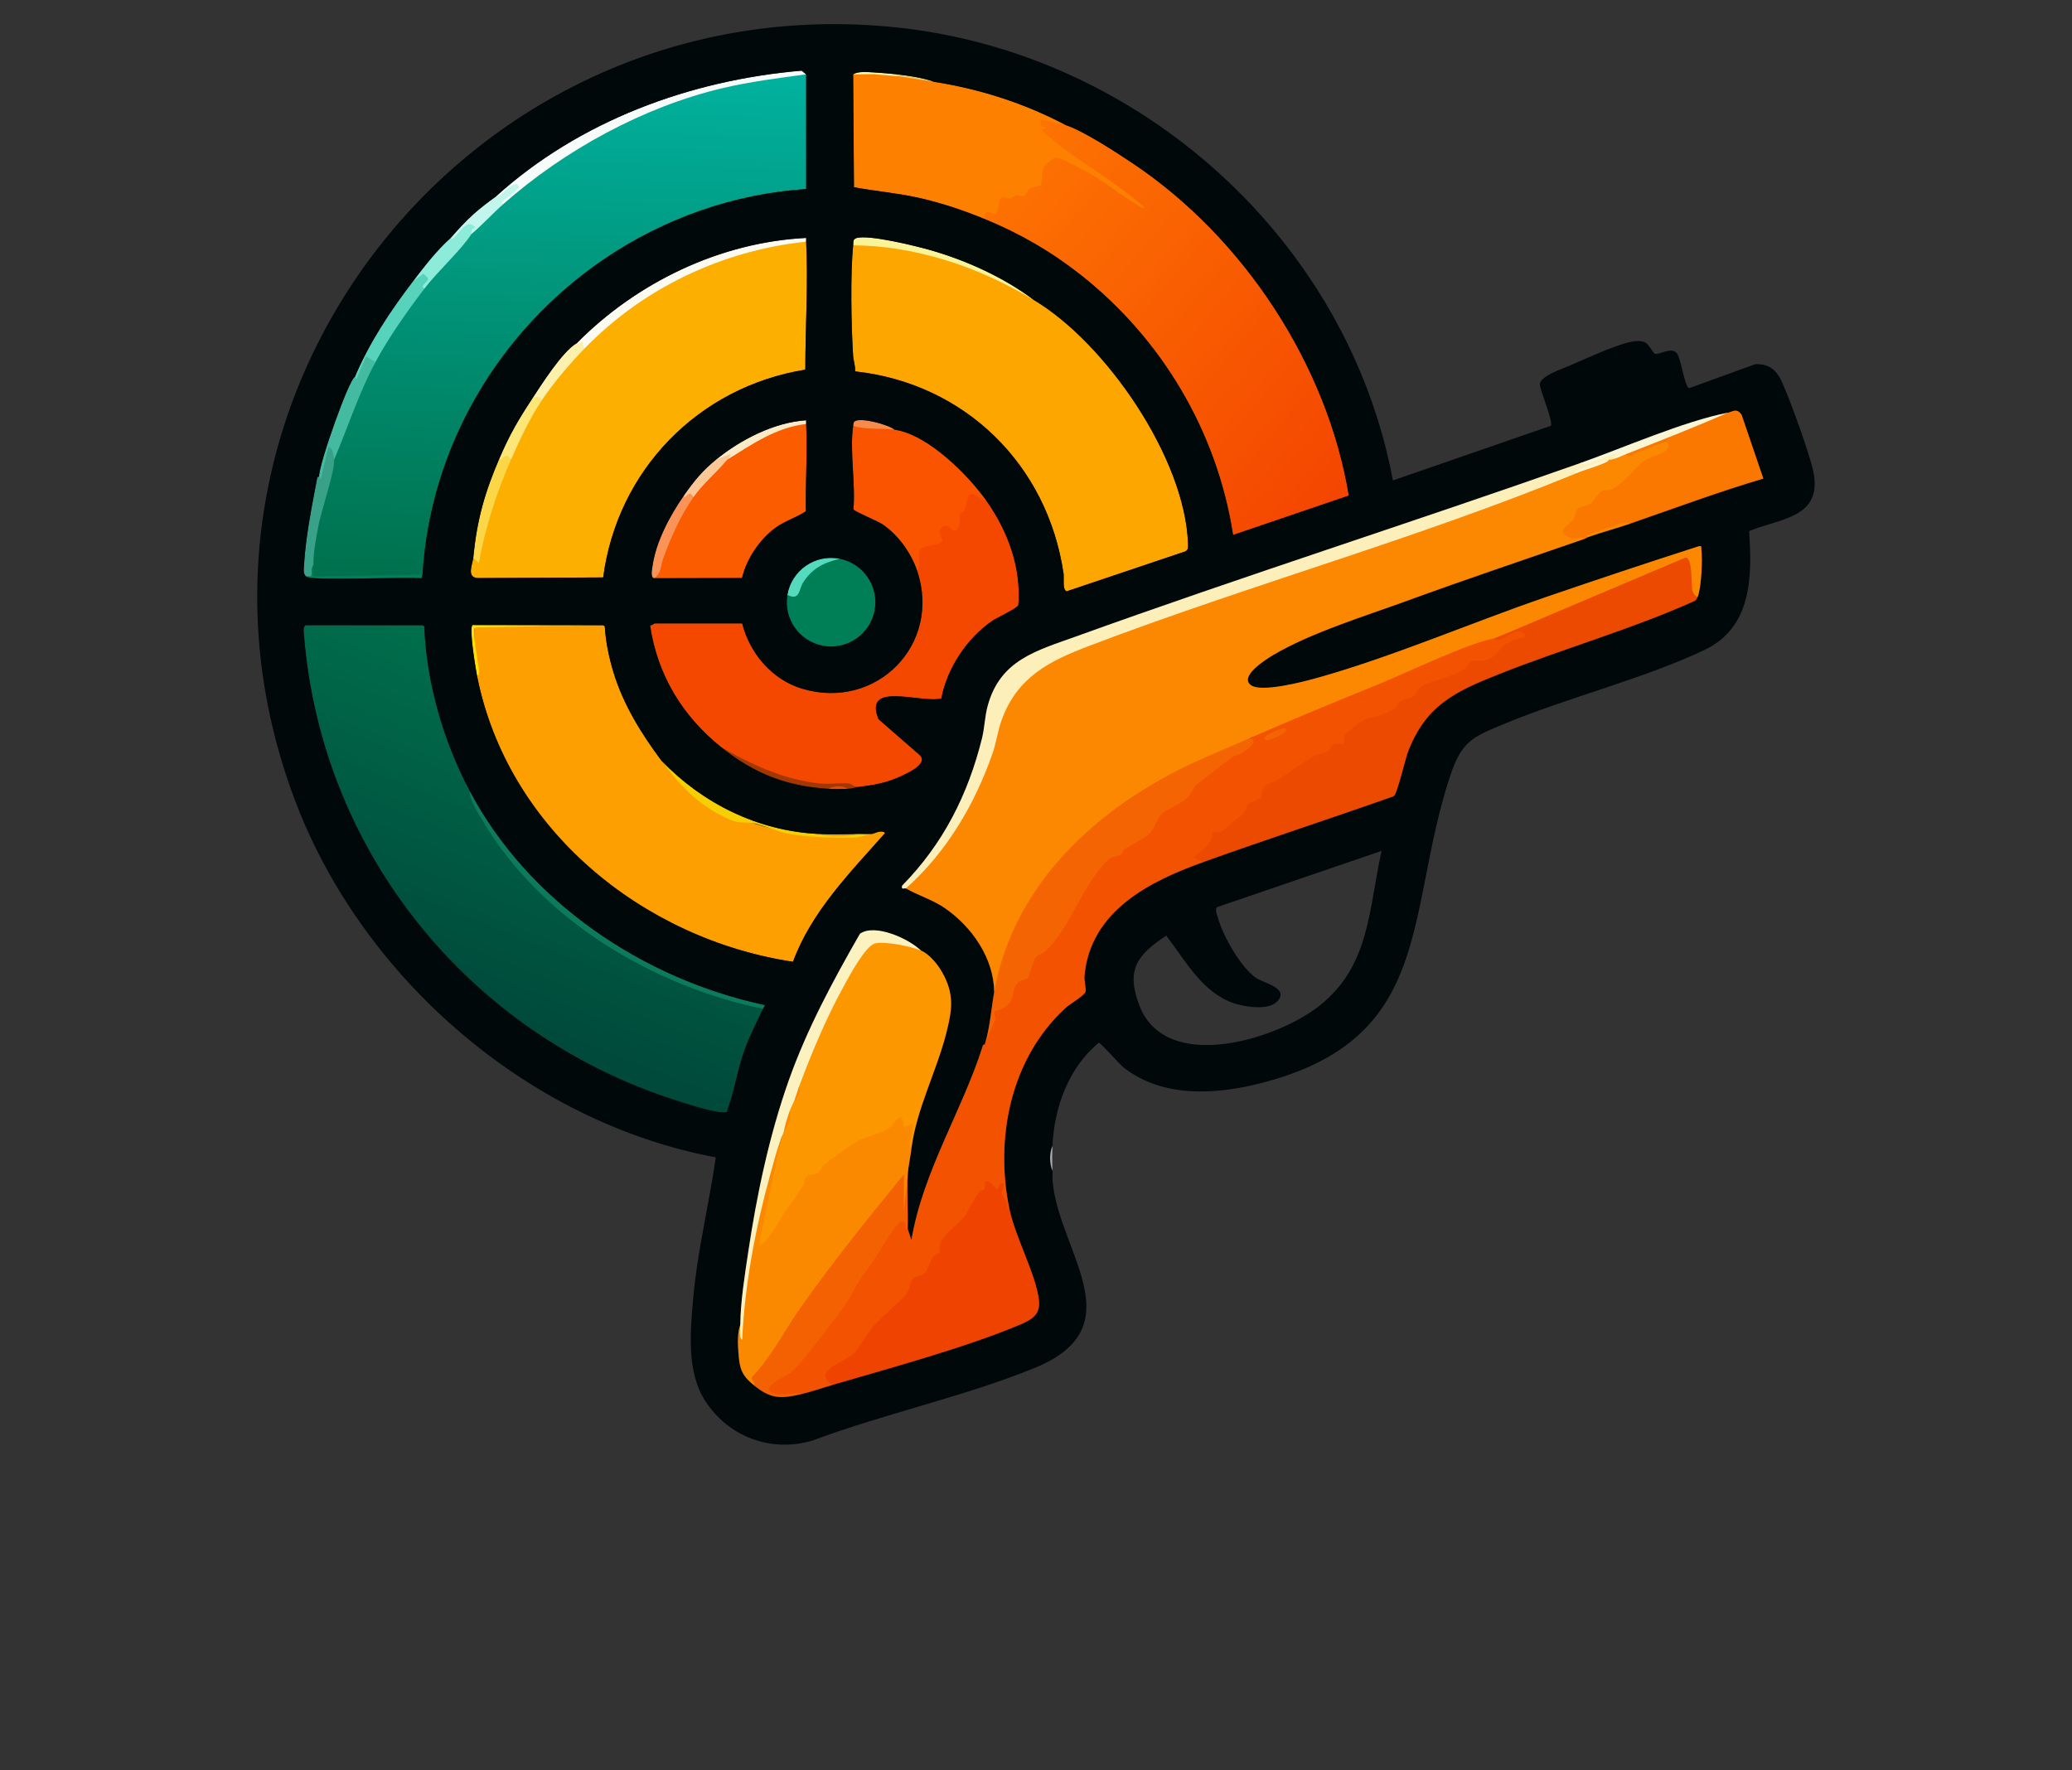 <svg xmlns="http://www.w3.org/2000/svg" width="55" height="47" viewBox="0 0 55 47" fill="none"><rect x="0" y="0" width="55" height="47" fill="#333333" stroke="none"/><path d="M21.4 1.972V5.017C19.485 5.141 17.622 5.8 16.043 6.873C13.252 8.769 11.421 11.851 11.217 15.251L11.172 15.302L8.297 15.32C8.286 15.211 8.294 15.105 8.321 15.002L8.222 14.873C8.348 13.995 8.53 13.13 8.768 12.277L8.87 12.206C8.951 11.61 9.226 10.976 9.477 10.415C9.575 10.075 9.739 9.806 9.968 9.609C9.962 9.568 9.957 9.527 9.959 9.486C9.972 9.271 10.956 7.804 11.15 7.704C11.186 7.685 11.225 7.673 11.266 7.662C11.454 7.276 11.727 6.921 12.085 6.596C12.21 6.391 12.353 6.263 12.514 6.214C12.701 5.903 12.988 5.499 13.363 5.415C13.539 5.258 13.684 5.092 13.8 4.917C15.385 3.647 17.194 2.722 19.177 2.268C19.895 2.104 20.675 1.951 21.4 1.971V1.972Z" fill="url(#paint0_linear_748_12580)"></path><path d="M11.215 16.599L11.261 16.627C11.317 18.116 11.767 19.677 12.463 20.992C13.829 23.961 16.979 25.989 20.145 26.705L20.25 26.783C20.081 27.148 19.904 27.486 19.763 27.869C19.575 28.383 19.49 28.986 19.308 29.46C19.283 29.525 19.329 29.526 19.227 29.533C18.968 29.551 18.191 29.296 17.905 29.203C12.439 27.437 8.536 22.626 8.069 16.874C8.063 16.804 8.034 16.629 8.118 16.6H11.213L11.215 16.599Z" fill="url(#paint1_linear_748_12580)"></path><path d="M17.555 20.194C18.835 21.879 21.151 22.37 23.146 22.141C23.2 22.137 23.396 22.016 23.495 22.116C22.574 23.158 21.536 24.207 21.049 25.536C17.051 24.931 13.464 22.002 12.663 17.948C12.601 17.497 12.577 17.059 12.59 16.632L16.007 16.6L16.053 16.628C16.075 17.035 16.165 17.459 16.282 17.848C16.542 18.709 17.028 19.488 17.555 20.194Z" fill="#FD9F00"></path><path d="M28.288 3.321C28.773 3.48 29.646 4.055 30.082 4.347C33.004 6.305 35.229 9.677 35.804 13.158L32.731 14.204C32.309 11.468 30.844 8.999 28.682 7.295C27.894 6.674 27.071 6.201 26.141 5.817C25.915 5.666 26.159 5.462 26.378 5.568C26.407 5.206 26.551 5.072 26.811 5.166C26.913 5.077 27.014 5.067 27.135 5.115C27.221 4.924 27.359 4.883 27.549 4.838C27.534 4.211 27.965 3.899 28.51 4.269C28.212 4.054 27.915 3.836 27.644 3.586C27.369 3.079 27.583 2.99 28.287 3.32L28.288 3.321Z" fill="url(#paint2_linear_748_12580)"></path><path d="M27.44 7.963C29.353 9.101 31.459 12.167 31.535 14.43C31.538 14.518 31.549 14.608 31.45 14.644L28.317 15.698C28.194 15.669 28.249 15.349 28.232 15.233C27.81 12.34 25.614 10.178 22.698 9.86C22.71 9.715 22.654 9.581 22.645 9.438C22.596 8.659 22.569 7.273 22.647 6.516C22.684 6.491 22.721 6.467 22.761 6.45C23.124 6.297 24.549 6.666 24.992 6.804C25.857 7.074 26.686 7.458 27.44 7.963Z" fill="#FDA600"></path><path d="M21.399 6.416C21.453 7.541 21.377 8.687 21.377 9.813C18.539 10.273 16.386 12.48 16.011 15.33L12.692 15.346C12.367 15.341 12.546 14.978 12.563 14.802C12.624 14.786 12.657 14.743 12.669 14.678C12.834 13.927 13.034 13.103 13.367 12.408C13.386 12.368 13.416 12.334 13.448 12.3C13.482 12.265 13.521 12.235 13.561 12.206L13.534 12.019C13.619 11.78 14.102 10.763 14.26 10.688C14.291 10.673 14.325 10.665 14.359 10.658C14.354 10.621 14.35 10.584 14.353 10.548C14.368 10.374 15.23 9.33 15.398 9.278C15.433 9.267 15.47 9.263 15.507 9.26C15.517 9.213 15.528 9.167 15.547 9.124C15.702 8.756 16.878 7.956 17.28 7.709C18.098 7.206 18.982 6.835 19.914 6.605C20.389 6.488 20.922 6.361 21.398 6.415L21.399 6.416Z" fill="#FDAF00"></path><path d="M26.191 13.305C26.752 14.103 27.112 15.065 27.032 16.068C27.003 16.151 26.465 16.397 26.345 16.48C25.669 16.943 25.141 17.737 24.988 18.542C24.464 18.687 22.899 18.063 23.321 19.095L24.415 20.048C24.647 20.271 24.114 20.516 23.929 20.603C23.539 20.786 23.218 20.841 22.797 20.893C22.63 20.891 22.462 20.873 22.293 20.84C21.177 20.968 20.068 20.461 19.153 19.845C18.119 19.016 17.453 17.928 17.256 16.602C17.304 16.614 17.363 16.551 17.381 16.551H19.702C19.898 17.343 20.496 18.046 21.289 18.284C23.263 18.878 25.004 17.107 24.345 15.153C24.242 14.574 24.272 14.421 24.893 14.33C24.726 13.97 25.079 13.683 25.342 13.995C25.349 13.77 25.409 13.606 25.52 13.503C25.588 12.928 25.829 12.914 26.192 13.306L26.191 13.305Z" fill="#F44700"></path><path d="M23.197 1.973C23.381 1.942 23.617 1.963 23.796 2.023C24.13 2.029 24.462 2.079 24.794 2.173C26.003 2.361 27.206 2.745 28.288 3.321C28.104 3.26 27.832 3.231 27.639 3.171C27.553 3.429 27.788 3.354 27.788 3.395L27.639 3.445C28.473 4.235 29.532 4.731 30.384 5.516C30.299 5.533 30.252 5.473 30.189 5.437C29.738 5.175 29.302 4.806 28.831 4.549C28.681 4.468 28.14 4.177 28.017 4.183C27.962 4.186 27.735 4.389 27.715 4.421C27.645 4.535 27.671 4.847 27.628 4.909C27.604 4.946 27.39 4.97 27.323 5.015C27.253 5.061 27.25 5.188 27.154 5.21C27.096 5.223 27.027 5.173 26.971 5.183C26.922 5.191 26.878 5.261 26.811 5.267C26.741 5.274 26.645 5.199 26.587 5.238C26.489 5.302 26.526 5.631 26.407 5.664C26.311 5.691 26.123 5.502 26.139 5.817C25.576 5.585 24.977 5.385 24.383 5.252C23.816 5.125 23.236 5.076 22.666 4.972L22.645 1.974C22.823 1.943 23.023 1.914 23.194 1.974L23.197 1.973Z" fill="#FD8000"></path><path d="M21.399 11.258C21.436 12.025 21.378 12.804 21.392 13.573C21.137 13.745 20.835 13.828 20.584 14.013C20.165 14.321 19.816 14.839 19.697 15.346L17.355 15.352C17.457 14.898 17.977 13.406 18.297 13.242C18.331 13.225 18.366 13.214 18.404 13.205C18.39 13.15 18.381 13.088 18.407 13.034C18.474 12.892 18.991 12.374 19.142 12.244C19.183 12.208 19.247 12.207 19.302 12.206C19.369 12.156 19.425 12.108 19.419 12.018C19.698 11.696 20.959 11.181 21.399 11.257V11.258Z" fill="#FB5C00"></path><path d="M23.745 11.408C24.624 11.53 25.699 12.605 26.191 13.305L25.877 13.144C25.657 13.014 25.664 13.394 25.607 13.543C25.584 13.603 25.508 13.594 25.494 13.64C25.465 13.743 25.511 14.119 25.316 14.09C25.245 14.079 25.203 13.893 25.043 13.977C24.818 14.095 25.043 14.32 25.019 14.354C24.912 14.502 24.528 14.464 24.439 14.573C24.32 14.718 24.473 15.007 24.344 15.152C24.183 14.676 23.833 14.189 23.413 13.912C23.288 13.83 22.672 13.577 22.654 13.523C22.715 12.847 22.549 11.957 22.647 11.308C22.664 11.283 22.683 11.263 22.706 11.256C22.825 11.221 23.285 11.297 23.434 11.325C23.54 11.345 23.645 11.366 23.745 11.408Z" fill="#FA5400"></path><path d="M20.901 15.792C20.939 15.745 21 15.726 21.087 15.734C21.276 15.184 21.686 14.823 22.291 14.834C22.924 14.96 23.337 15.573 23.218 16.207C23.098 16.841 22.489 17.26 21.855 17.146C21.22 17.032 20.794 16.428 20.902 15.792H20.901Z" fill="#007E56"></path><path d="M21.399 1.973C20.66 2.074 19.919 2.166 19.192 2.337C17.08 2.835 14.981 3.987 13.362 5.417C13.308 5.449 13.241 5.383 13.162 5.217C15.372 3.213 18.314 2.127 21.278 1.876L21.399 1.973Z" fill="#F7FCFA"></path><path d="M15.31 9.111C16.904 7.497 19.115 6.43 21.4 6.316C21.403 6.349 21.398 6.383 21.4 6.416C19.171 6.647 17.058 7.654 15.509 9.261C15.416 9.281 15.34 9.196 15.309 9.111H15.31Z" fill="#FCFBF2"></path><path d="M12.463 20.992C14.026 23.944 17.064 25.993 20.3 26.683C20.313 26.692 20.264 26.753 20.25 26.782C17.333 26.186 14.356 24.406 12.822 21.805C12.679 21.562 12.476 21.273 12.463 20.992Z" fill="#0C7B5C"></path><path d="M11.265 7.664C10.808 8.263 10.324 8.948 9.967 9.611C9.933 9.694 9.866 9.693 9.766 9.607C9.776 9.717 9.41 10.34 9.385 10.077C9.383 10.056 9.398 10.033 9.417 10.01C9.804 9.092 10.361 8.252 10.965 7.464L11.247 7.181C11.454 7.23 11.46 7.391 11.264 7.663L11.265 7.664Z" fill="#57D3BB"></path><path d="M9.967 9.611C9.53 10.422 9.228 11.358 8.869 12.207C8.799 12.195 8.76 12.179 8.751 12.161L8.618 12.71C8.521 12.805 8.413 12.779 8.47 12.656C8.459 12.325 9.278 10.035 9.418 10.01C9.422 10.01 9.443 10.052 9.463 10.059L9.718 9.461L9.967 9.611Z" fill="#44BBA1"></path><path d="M8.869 12.206C8.878 12.571 8.526 13.539 8.444 14.002C8.386 14.331 8.313 14.668 8.32 15.001C8.291 15.103 8.271 15.222 8.331 15.313L8.121 15.301C8.044 15.224 8.063 15.123 8.068 15.025C8.115 14.236 8.275 13.455 8.421 12.681C8.431 12.656 8.446 12.654 8.47 12.655C8.478 12.655 8.498 12.697 8.519 12.706L8.72 11.857C8.836 11.903 8.866 12.096 8.869 12.206Z" fill="#39A188"></path><path d="M13.262 12.157C13.37 12.041 13.594 11.866 13.562 12.207C13.181 13.084 12.874 14.013 12.713 14.953L12.563 14.803C12.662 13.797 12.866 13.079 13.262 12.157Z" fill="#FBD647"></path><path d="M27.439 7.963C26.709 7.528 25.898 7.146 25.081 6.901C24.293 6.664 23.474 6.515 22.648 6.515C22.655 6.438 22.631 6.355 22.73 6.322C23.049 6.217 24.314 6.531 24.695 6.64C25.651 6.913 26.646 7.364 27.441 7.963H27.439Z" fill="#FBF398"></path><path d="M21.699 22.14C22.063 22.191 22.434 22.187 22.797 22.14C22.913 22.137 23.031 22.148 23.146 22.14L22.721 22.239C22.12 22.247 21.478 22.24 20.887 22.127C20.606 22.073 20.186 21.872 19.963 21.849C19.605 21.812 19.62 21.885 19.226 21.692C18.488 21.331 18.027 20.826 17.555 20.193C18.648 21.33 20.107 22.054 21.699 22.14Z" fill="#F6CF02"></path><path d="M12.513 6.215C12.24 6.641 11.615 7.205 11.265 7.663C11.129 7.572 11.38 7.492 11.361 7.396C11.352 7.351 11.272 7.304 11.24 7.264L10.965 7.463C11.272 7.062 11.586 6.651 11.963 6.316C12.084 6.234 12.197 6.127 12.299 5.992C12.587 5.715 12.784 5.926 12.513 6.215Z" fill="#8DEBD9"></path><path d="M18.154 13.155C18.307 13.018 18.503 12.943 18.404 13.205C18.062 13.69 17.808 14.27 17.604 14.826C17.534 15.018 17.557 15.237 17.356 15.352C17.262 15.32 17.309 15.117 17.319 15.04C17.41 14.383 17.783 13.69 18.155 13.155H18.154Z" fill="#FA9357"></path><path d="M15.508 9.261C15.105 9.679 14.682 10.175 14.36 10.659C14.272 10.65 14.189 10.633 14.11 10.608C14.362 10.226 14.925 9.33 15.308 9.111C15.316 9.107 15.384 9.151 15.457 9.061L15.508 9.261Z" fill="#FCF0AD"></path><path d="M14.112 10.609C14.206 10.503 14.386 10.498 14.362 10.659C14.058 11.114 13.783 11.703 13.563 12.207C13.494 12.05 13.394 12.089 13.288 12.207L13.263 12.158C13.526 11.548 13.753 11.154 14.112 10.61V10.609Z" fill="#FCE677"></path><path d="M13.162 5.218C13.176 5.208 13.225 5.214 13.259 5.191C13.352 5.128 13.647 4.783 13.76 4.919C13.829 5.002 13.496 5.216 13.435 5.267C13.415 5.284 13.263 5.401 13.361 5.418C13.07 5.675 12.809 5.965 12.512 6.217C12.518 6.207 12.472 6.108 12.611 6.042C12.405 5.771 12.218 6.173 12.036 6.323C11.987 6.363 11.966 6.315 11.963 6.317C12.148 6.102 12.351 5.883 12.561 5.692C12.752 5.52 12.962 5.361 13.162 5.218Z" fill="#C2F5EB"></path><path d="M16.008 16.599L12.645 16.656C12.579 16.677 12.584 16.694 12.584 16.751C12.582 17.052 12.664 17.388 12.699 17.688C12.708 17.768 12.756 17.896 12.663 17.947C12.625 17.755 12.443 16.665 12.542 16.594L16.007 16.6L16.008 16.599Z" fill="#FDE000"></path><path d="M22.797 20.892C22.706 20.903 22.634 20.935 22.497 20.942C22.334 20.902 22.161 20.904 21.998 20.942C20.884 20.878 20.012 20.533 19.153 19.844C19.948 20.292 20.711 20.655 21.63 20.786C21.957 20.833 22.252 20.782 22.525 20.797C22.611 20.802 22.688 20.918 22.797 20.892Z" fill="#A23700"></path><path d="M19.003 12.206C19.661 11.672 20.547 11.215 21.399 11.158C21.401 11.191 21.397 11.225 21.399 11.258C20.611 11.34 19.953 11.801 19.302 12.206L19.239 12.185C19.145 12.285 19.067 12.292 19.003 12.206Z" fill="#FAEAC7"></path><path d="M19.003 12.206L19.377 12.056C19.428 12.07 19.319 12.187 19.303 12.206C19.013 12.553 18.669 12.83 18.404 13.204C18.335 13.055 18.289 13.088 18.179 13.204L18.154 13.155C18.414 12.781 18.645 12.496 19.003 12.206Z" fill="#FBC796"></path><path d="M22.291 14.835C21.867 14.939 21.551 15.087 21.307 15.484C21.213 15.638 21.227 15.968 20.901 15.792C20.954 15.478 21.132 15.2 21.394 15.019C21.656 14.838 21.98 14.772 22.292 14.834L22.291 14.835Z" fill="#55DABD"></path><path d="M8.32 15.002C8.322 15.102 8.318 15.202 8.32 15.302L11.216 15.252L11.186 15.354C10.796 15.297 8.26 15.441 8.121 15.302C8.39 15.357 8.189 15.138 8.321 15.002H8.32Z" fill="#008058"></path><path d="M23.745 11.408C23.409 11.361 22.985 11.414 22.648 11.308C22.654 11.263 22.648 11.21 22.695 11.182C22.86 11.081 23.576 11.268 23.745 11.408Z" fill="#F68B4B"></path><path d="M24.793 2.173C24.474 2.123 24.101 2.055 23.795 2.023C23.751 2.009 23.752 1.992 23.795 1.973C24.108 2.006 24.502 2.067 24.793 2.173Z" fill="#E5D070"></path><path d="M22.797 22.14C22.475 22.224 22.021 22.224 21.699 22.14C22.047 22.159 22.446 22.149 22.797 22.14Z" fill="#FD9F00"></path><path d="M23.796 1.973V2.023C23.616 2.005 23.375 1.983 23.197 1.973C23.153 1.959 23.154 1.942 23.197 1.923C23.381 1.933 23.612 1.953 23.796 1.973Z" fill="#F3F2A0"></path><path d="M23.197 1.923V1.973C23.015 1.963 22.829 1.98 22.648 1.973C22.773 1.889 23.032 1.914 23.197 1.923Z" fill="#F7F8A2"></path><path d="M22.497 20.942C22.34 20.95 22.154 20.951 21.998 20.942C22.109 20.857 22.396 20.859 22.497 20.942Z" fill="#F44700"></path><path d="M27.938 31.076C27.943 31.182 27.934 31.286 27.944 31.393C28.123 33.244 30.131 35.23 27.464 36.318C25.593 37.082 23.461 37.534 21.558 38.249C20.459 38.57 19.325 38.143 18.712 37.181C18.219 36.407 18.324 35.331 18.403 34.445C18.514 33.196 18.824 31.966 19 30.727C14.016 29.794 9.617 25.971 7.832 21.253C3.795 10.575 12.501 -0.435 23.77 0.725C30.238 1.391 35.776 6.349 36.974 12.755L41.165 11.305C41.24 11.22 40.894 10.388 40.875 10.221C40.849 9.991 41.476 9.792 41.682 9.701C42.076 9.528 42.874 9.165 43.26 9.083C43.391 9.055 43.533 9.033 43.662 9.087C43.771 9.133 43.877 9.384 43.934 9.394C44.068 9.417 44.328 9.222 44.491 9.355C44.622 9.462 44.707 10.271 44.839 10.304L46.595 9.669C46.982 9.655 47.17 9.843 47.316 10.174C47.53 10.657 48.025 12.014 48.13 12.505C48.397 13.75 47.262 13.758 46.428 14.101C46.516 15.324 46.497 16.662 45.242 17.257C43.625 18.023 41.642 18.51 39.954 19.208C39.071 19.573 38.796 19.675 38.483 20.632C37.288 24.285 38.094 27.593 33.438 28.765C32.241 29.066 30.87 29.144 29.837 28.351C29.712 28.255 29.214 27.676 29.165 27.685C28.358 28.351 27.986 29.402 27.935 30.427C27.886 30.64 27.887 30.862 27.935 31.076H27.938ZM13.162 5.218C12.963 5.361 12.753 5.519 12.562 5.692C12.351 5.882 12.149 6.102 11.964 6.317C11.587 6.652 11.273 7.065 10.966 7.465C10.362 8.253 9.805 9.093 9.418 10.011C9.278 10.035 8.458 12.326 8.47 12.657C8.446 12.655 8.431 12.657 8.421 12.683C8.275 13.457 8.115 14.238 8.068 15.027C8.062 15.125 8.044 15.226 8.121 15.303C8.26 15.442 10.796 15.299 11.186 15.355L11.216 15.253C11.421 11.853 13.251 8.771 16.042 6.876C17.622 5.803 19.484 5.144 21.399 5.02V1.973L21.278 1.876C18.313 2.128 15.371 3.214 13.162 5.218ZM22.647 1.973L22.669 4.971C23.24 5.076 23.818 5.125 24.385 5.251C24.98 5.384 25.579 5.584 26.141 5.816C27.071 6.199 27.894 6.673 28.682 7.294C30.844 8.998 32.309 11.467 32.731 14.203L35.804 13.157C35.229 9.676 33.004 6.304 30.082 4.346C29.646 4.054 28.772 3.48 28.288 3.32C27.206 2.744 26.003 2.36 24.794 2.172C24.503 2.066 24.109 2.006 23.796 1.972C23.612 1.952 23.381 1.932 23.197 1.922C23.033 1.913 22.773 1.887 22.648 1.972L22.647 1.973ZM15.309 9.111C14.926 9.33 14.363 10.227 14.111 10.609C13.752 11.153 13.525 11.546 13.262 12.157C12.865 13.079 12.661 13.797 12.563 14.803C12.546 14.979 12.367 15.342 12.692 15.347L16.011 15.331C16.386 12.481 18.539 10.274 21.377 9.814C21.377 8.688 21.454 7.542 21.399 6.417C21.397 6.384 21.402 6.35 21.399 6.317C19.114 6.431 16.902 7.498 15.309 9.112V9.111ZM22.647 6.516C22.569 7.274 22.596 8.659 22.645 9.438C22.654 9.58 22.709 9.715 22.698 9.86C25.615 10.178 27.81 12.341 28.232 15.233C28.249 15.35 28.194 15.669 28.317 15.698L31.45 14.644C31.549 14.608 31.538 14.519 31.535 14.43C31.459 12.167 29.353 9.1 27.44 7.963C26.647 7.365 25.651 6.914 24.694 6.64C24.314 6.531 23.049 6.218 22.729 6.322C22.63 6.355 22.655 6.439 22.647 6.516ZM45.859 10.958C44.701 11.182 43.077 11.896 41.915 12.306C37.48 13.871 32.982 15.301 28.561 16.898C27.506 17.279 26.548 17.52 26.215 18.746C26.14 19.022 26.135 19.325 26.067 19.597C25.694 21.101 25.035 22.405 23.944 23.515C23.917 23.638 24.009 23.57 24.043 23.589C24.383 23.784 24.758 23.889 25.087 24.118C25.802 24.614 26.377 25.442 26.389 26.335C26.307 26.797 26.279 27.276 26.139 27.733C26.139 27.736 26.101 27.724 26.09 27.759C25.54 29.497 24.498 31.096 24.192 32.925L24.093 32.626C24.106 32.162 24.075 31.692 24.093 31.228C24.103 30.96 24.169 30.73 24.193 30.479C24.332 29.433 24.859 28.445 25.116 27.434C25.271 26.825 25.336 26.41 25.018 25.835C24.896 25.614 24.672 25.331 24.442 25.238C24.123 24.925 23.223 24.514 22.825 24.795C22.105 26.052 21.419 27.324 20.934 28.694C20.418 30.151 20.086 31.728 19.858 33.259C19.766 33.879 19.657 34.547 19.65 35.173C19.571 35.369 19.583 35.689 19.598 35.899C19.629 36.323 19.673 36.502 19.999 36.771C20.442 37.135 20.698 37.15 21.247 37.021C21.528 36.955 21.816 36.853 22.096 36.771C23.614 36.327 25.638 35.777 27.064 35.175C27.386 35.039 27.623 34.908 27.575 34.514C27.491 33.822 26.944 32.849 26.788 32.079C26.404 30.187 26.835 28.088 28.285 26.762C28.398 26.658 28.766 26.447 28.811 26.337C28.837 26.272 28.773 26.047 28.785 25.915C28.939 24.189 30.509 23.405 31.93 22.894C33.609 22.29 35.31 21.739 36.993 21.143C37.092 21.07 37.297 20.158 37.383 19.936C37.854 18.729 38.627 18.365 39.755 17.915C41.482 17.226 43.291 16.718 44.986 15.956C45.018 15.929 45.042 15.895 45.059 15.856C45.162 15.626 45.194 14.838 45.159 14.582C45.149 14.512 45.187 14.496 45.086 14.509C43.733 14.944 42.384 15.394 41.04 15.855C39.046 16.539 36.918 17.462 34.914 18.016C34.567 18.112 33.484 18.392 33.208 18.199C32.873 17.964 33.615 17.502 33.794 17.396C34.787 16.805 36.241 16.36 37.346 15.956C38.909 15.385 40.492 14.855 42.064 14.31C42.106 14.296 42.138 14.269 42.164 14.26C42.525 14.135 42.901 14.036 43.262 13.911C44.44 13.504 45.61 13.067 46.806 12.713L46.229 11.019C46.092 10.828 45.997 10.939 45.858 10.966L45.859 10.958ZM19.003 12.206C18.645 12.497 18.415 12.78 18.154 13.154C17.782 13.688 17.409 14.382 17.318 15.039C17.307 15.116 17.261 15.319 17.355 15.351L19.696 15.345C19.815 14.838 20.164 14.32 20.584 14.012C20.835 13.828 21.137 13.745 21.392 13.572C21.377 12.804 21.435 12.024 21.399 11.257C21.397 11.224 21.402 11.19 21.399 11.157C20.546 11.214 19.66 11.671 19.003 12.205V12.206ZM22.647 11.308C22.549 11.956 22.714 12.847 22.654 13.523C22.672 13.577 23.289 13.83 23.413 13.912C23.833 14.189 24.184 14.676 24.344 15.152C25.003 17.105 23.262 18.876 21.288 18.283C20.496 18.045 19.898 17.342 19.701 16.55H17.38C17.362 16.55 17.303 16.613 17.255 16.601C17.451 17.928 18.118 19.015 19.152 19.844C20.012 20.533 20.883 20.878 21.997 20.942C22.154 20.951 22.339 20.95 22.496 20.942C22.633 20.935 22.704 20.903 22.796 20.892C23.217 20.84 23.539 20.784 23.928 20.602C24.113 20.515 24.647 20.27 24.414 20.047L23.32 19.094C22.897 18.062 24.462 18.686 24.987 18.541C25.14 17.736 25.668 16.942 26.344 16.479C26.464 16.397 27.002 16.15 27.031 16.067C27.112 15.065 26.751 14.102 26.19 13.304C25.698 12.604 24.623 11.529 23.744 11.407C23.575 11.267 22.858 11.079 22.692 11.181C22.645 11.21 22.652 11.262 22.645 11.307L22.647 11.308ZM20.901 15.792C20.793 16.428 21.218 17.032 21.853 17.146C22.488 17.26 23.096 16.841 23.216 16.207C23.336 15.573 22.923 14.961 22.29 14.834C21.978 14.772 21.654 14.838 21.392 15.019C21.13 15.2 20.952 15.478 20.899 15.792H20.901ZM8.12 16.599C8.036 16.628 8.065 16.803 8.071 16.873C8.538 22.625 12.441 27.435 17.907 29.202C18.193 29.294 18.97 29.549 19.229 29.532C19.331 29.525 19.285 29.524 19.31 29.459C19.492 28.986 19.577 28.382 19.765 27.868C19.905 27.485 20.083 27.147 20.252 26.782C20.265 26.753 20.314 26.692 20.302 26.683C17.066 25.993 14.027 23.944 12.465 20.992C11.769 19.677 11.318 18.116 11.263 16.627L11.217 16.599H8.122H8.12ZM16.008 16.599L12.543 16.593C12.444 16.664 12.626 17.755 12.664 17.946C13.465 22 17.052 24.929 21.05 25.534C21.537 24.205 22.575 23.155 23.496 22.114C23.397 22.014 23.201 22.136 23.147 22.139C23.032 22.147 22.913 22.136 22.798 22.139C22.447 22.148 22.048 22.158 21.7 22.139C20.108 22.053 18.649 21.329 17.557 20.192C17.03 19.485 16.545 18.707 16.284 17.846C16.166 17.457 16.076 17.033 16.055 16.626L16.009 16.598L16.008 16.599ZM36.674 22.59L32.303 24.085C32.244 24.171 32.306 24.279 32.329 24.364C32.459 24.842 32.924 25.666 33.332 25.956C33.545 26.107 34.233 26.229 33.905 26.586C33.676 26.834 33.045 26.734 32.753 26.635C31.909 26.35 31.467 25.501 30.958 24.841C30.173 25.356 29.884 25.757 30.245 26.697C30.942 28.51 33.88 27.607 35.022 26.704C36.371 25.637 36.327 24.139 36.674 22.59Z" fill="#000809"></path><path d="M27.938 31.076C27.853 30.916 27.855 30.577 27.938 30.427C27.928 30.631 27.928 30.872 27.938 31.076Z" fill="#A7ACAA"></path><path d="M43.164 12.057C43.547 11.945 43.931 11.818 44.316 11.676C44.714 11.865 43.888 12.285 43.704 12.314C43.435 12.607 43.143 12.862 42.828 13.08C42.597 13.096 42.405 13.227 42.253 13.472C42.013 13.496 41.876 13.622 41.841 13.85C41.465 14.118 41.528 14.229 42.03 14.182L42.066 14.304C40.494 14.849 38.911 15.379 37.348 15.95C36.243 16.354 34.789 16.799 33.796 17.39C33.617 17.497 32.874 17.958 33.21 18.193C33.486 18.387 34.569 18.106 34.916 18.01C36.92 17.456 39.048 16.533 41.042 15.849C42.386 15.388 43.735 14.938 45.088 14.503C45.189 14.49 45.152 14.506 45.161 14.576C45.196 14.833 45.164 15.621 45.061 15.85C44.958 15.963 44.885 15.856 44.838 15.733C44.828 15.445 44.79 15.173 44.722 14.917L40.446 16.728C40.183 16.786 39.924 16.859 39.67 16.948L39.627 17.057C38.651 17.374 37.696 17.756 36.761 18.203C35.591 18.724 34.398 19.188 33.181 19.593L33.077 19.71C30.13 20.9 27.232 22.831 26.532 26.13L26.391 26.331C26.378 25.438 25.803 24.61 25.089 24.114C24.76 23.886 24.386 23.78 24.045 23.585L24.085 23.461C25.288 22.267 26.13 20.707 26.495 19.082C26.827 18.083 27.681 17.5 28.627 17.149C32.298 15.844 35.984 14.56 39.685 13.297C40.395 12.989 41.123 12.741 41.867 12.554C42.084 12.4 42.404 12.315 42.666 12.254C42.605 12.184 42.634 12.159 42.716 12.204L42.906 12.125C42.901 12.012 43.097 11.941 43.165 12.055L43.164 12.057Z" fill="#FB8800"></path><path d="M39.668 16.949L39.794 16.943C39.981 16.783 40.857 16.524 40.502 16.99L40.025 17.174C39.751 17.499 39.53 17.697 39.082 17.649C39.016 17.769 38.939 17.866 38.807 17.919L37.77 18.311L37.596 18.548C37.318 18.653 37.183 18.726 36.989 18.956C36.522 19.06 36.119 19.258 35.78 19.551C35.797 19.833 35.692 19.86 35.439 19.846C35.314 20.02 35.119 20.138 34.855 20.198C34.432 20.481 34.016 20.749 33.606 21.001C33.598 21.205 33.47 21.343 33.221 21.415C33.036 21.735 32.649 22.137 32.279 22.189C32.221 22.418 32.081 22.602 31.857 22.74C31.93 22.765 31.948 22.808 31.932 22.89C30.511 23.401 28.941 24.185 28.787 25.911C28.775 26.042 28.84 26.268 28.813 26.333C28.768 26.443 28.4 26.654 28.287 26.758C26.837 28.084 26.406 30.183 26.79 32.075C26.735 32.301 26.64 32.085 26.612 31.928C26.551 31.761 26.23 31.353 26.208 31.621L26.056 31.727C25.816 32.226 25.487 32.573 25.098 32.951C25.071 33.183 24.988 33.345 24.849 33.435L24.621 33.867C24.364 33.942 24.202 34.124 24.137 34.414C23.601 34.889 23.131 35.422 22.726 36.013C22.425 36.159 22.188 36.336 22.014 36.544C22.097 36.621 22.125 36.695 22.098 36.767C21.819 36.849 21.53 36.951 21.249 37.017C20.92 37.075 19.92 37.113 20.519 36.61L20.961 36.345C21.922 35.212 22.784 34.003 23.547 32.718C23.805 32.366 24.012 32.1 24.094 32.624L24.193 32.923C24.499 31.095 25.542 29.496 26.091 27.757C26.102 27.722 26.139 27.734 26.14 27.731C26.265 27.409 26.345 27.079 26.391 26.744C26.538 26.716 26.69 26.643 26.757 26.502C26.816 26.218 26.873 25.943 27.21 25.905C27.256 25.55 27.411 25.31 27.675 25.187C28.126 24.646 28.513 24.051 28.835 23.402C29.039 22.986 29.322 22.724 29.685 22.616C29.883 22.405 30.127 22.229 30.416 22.086C30.665 21.608 30.926 21.376 31.419 21.137C31.8 20.57 32.426 20.141 33.028 19.836C33.11 19.779 33.194 19.705 33.18 19.595C34.301 19.105 35.441 18.632 36.575 18.173C37.291 17.883 39.029 17.047 39.668 16.949Z" fill="#F35201"></path><path d="M24.444 25.235C24.673 25.329 24.898 25.611 25.02 25.832C25.338 26.406 25.273 26.822 25.118 27.431C24.86 28.442 24.334 29.43 24.195 30.476C24.028 30.505 24 30.342 24.113 29.987C23.953 30.047 23.892 29.95 23.873 29.798C23.746 29.989 23.572 30.097 23.356 30.173C22.706 30.353 22.158 30.79 21.701 31.254C21.519 31.239 21.422 31.326 21.409 31.517C21.116 31.938 20.835 32.365 20.565 32.797C20.487 32.933 20.223 33.269 20.083 33.065C20.26 32.097 20.498 31.127 20.751 30.176C20.64 30.092 20.667 30.064 20.801 30.076C20.888 29.895 20.938 29.712 20.951 29.527C20.829 29.423 20.947 29.173 21.101 29.178C21.17 29.108 21.215 28.981 21.201 28.878L21.196 28.702C21.383 28.175 22.486 25.259 23.163 24.964C23.485 24.824 24.162 25.039 24.446 25.233L24.444 25.235Z" fill="#FD9700"></path><path d="M45.061 15.851C45.044 15.889 45.021 15.923 44.988 15.951C43.293 16.713 41.484 17.221 39.757 17.91C38.629 18.36 37.857 18.724 37.385 19.931C37.298 20.153 37.094 21.065 36.995 21.138C35.312 21.734 33.611 22.285 31.932 22.889L31.683 22.765C31.847 22.59 32.043 22.512 32.154 22.286C32.183 22.226 32.174 22.105 32.185 22.094C32.204 22.076 32.352 22.106 32.433 22.067C32.467 22.05 32.944 21.647 33.002 21.588C33.061 21.528 33.073 21.416 33.154 21.341C33.233 21.267 33.447 21.214 33.469 21.181C33.497 21.14 33.483 21.028 33.517 20.956C33.615 20.752 33.802 20.796 33.942 20.695C34.221 20.493 34.487 20.318 34.783 20.125C34.927 20.031 35.142 20.008 35.247 19.94C35.318 19.893 35.336 19.778 35.409 19.753C35.482 19.728 35.663 19.759 35.676 19.746C35.688 19.733 35.652 19.577 35.701 19.496C35.716 19.47 36.129 19.148 36.179 19.125C36.38 19.034 36.784 18.971 36.961 18.858C37.077 18.784 37.101 18.663 37.204 18.602C37.295 18.548 37.411 18.559 37.501 18.499C37.596 18.436 37.63 18.279 37.725 18.224C37.968 18.083 38.602 17.948 38.869 17.771C38.954 17.715 38.975 17.582 39.053 17.556C39.167 17.518 39.312 17.57 39.467 17.521C39.712 17.443 39.798 17.226 39.951 17.107C40.061 17.022 40.448 16.919 40.468 16.9C40.544 16.822 40.372 16.755 40.302 16.765C40.134 16.79 39.89 16.975 39.781 16.994C39.711 17.007 39.675 16.949 39.67 16.95L44.739 14.803C44.935 14.803 44.888 15.502 44.922 15.666C44.939 15.745 44.985 15.818 45.061 15.851Z" fill="#ED4A01"></path><path d="M22.098 36.767C21.512 36.392 22.489 36.134 22.675 35.922C22.849 35.724 23.02 35.395 23.221 35.169C23.418 34.948 23.962 34.514 24.096 34.298C24.163 34.19 24.151 34.032 24.241 33.943C24.332 33.853 24.465 33.89 24.547 33.8C24.613 33.729 24.695 33.483 24.77 33.373C24.819 33.304 24.922 33.284 24.933 33.263C24.968 33.202 24.924 33.077 24.97 32.974C25.061 32.766 25.485 32.458 25.616 32.273C25.727 32.114 25.838 31.852 25.968 31.676C26.017 31.609 26.119 31.588 26.131 31.565C26.181 31.48 26.067 31.285 26.291 31.401C26.341 31.427 26.442 31.575 26.466 31.575C26.523 31.575 26.508 31.372 26.64 31.426C26.659 31.515 26.578 31.618 26.588 31.694C26.591 31.717 26.782 31.921 26.733 32.108L26.791 32.075C26.947 32.845 27.494 33.818 27.578 34.51C27.625 34.904 27.389 35.035 27.067 35.171C25.64 35.773 23.616 36.324 22.099 36.767H22.098Z" fill="#EE4301"></path><path d="M20.75 30.177L20.151 33.022C20.291 33.172 20.786 32.23 20.827 32.176C21.029 31.914 21.14 31.76 21.32 31.471C21.363 31.403 21.344 31.279 21.418 31.22C21.495 31.159 21.615 31.191 21.698 31.15C21.773 31.113 21.802 30.985 21.873 30.926C22.02 30.804 22.705 30.3 22.845 30.251C23.066 30.173 23.421 30.065 23.623 29.931C23.749 29.847 23.946 29.383 23.995 29.928L24.244 29.828C24.237 30.008 24.159 30.178 24.142 30.356C24.136 30.422 24.195 30.47 24.194 30.477C24.171 30.728 24.104 30.958 24.094 31.226L24.046 32.098L23.994 32.125C23.956 32.12 23.901 32.111 23.894 32.081C23.846 31.864 23.894 31.377 23.994 31.176L23.891 31.408C22.669 32.9 21.555 34.472 20.504 36.044C20.373 36.241 20.218 36.425 20.062 36.598C20.136 36.691 20.13 36.76 20.001 36.767C19.674 36.499 19.631 36.32 19.6 35.895C19.585 35.685 19.573 35.366 19.652 35.169C19.701 35.172 19.684 35.24 19.684 35.236C19.813 33.61 20.077 31.858 20.594 30.32C20.604 30.291 20.629 30.267 20.656 30.243C20.684 30.217 20.716 30.196 20.75 30.177Z" fill="#FB8900"></path><path d="M33.18 19.595C33.393 19.668 33.178 19.847 33.081 19.921C32.937 20.031 32.791 20.038 32.681 20.12C32.388 20.339 32.034 20.614 31.755 20.841C31.668 20.912 31.63 21.078 31.507 21.192C31.341 21.347 31.017 21.456 30.858 21.591C30.71 21.717 30.648 22.022 30.481 22.162C30.343 22.277 30.025 22.426 29.858 22.54C29.81 22.573 29.801 22.663 29.752 22.694C29.661 22.749 29.546 22.713 29.435 22.814C28.746 23.439 28.419 24.64 27.741 25.263C27.663 25.335 27.56 25.33 27.494 25.416C27.41 25.525 27.33 25.924 27.279 25.975C27.224 26.031 27.082 26 26.995 26.115C26.809 26.36 26.998 26.593 26.575 26.795C26.395 26.881 26.352 26.753 26.426 27.051L26.141 27.733C26.28 27.276 26.309 26.797 26.391 26.335C26.867 23.653 28.855 21.685 31.232 20.468C31.861 20.146 32.533 19.878 33.18 19.595Z" fill="#F56402"></path><path d="M45.859 10.958C45.998 10.931 46.093 10.82 46.23 11.011L46.807 12.705C45.611 13.059 44.44 13.496 43.263 13.903C42.895 13.949 42.474 14.094 42.165 14.252C42.14 14.261 42.107 14.287 42.065 14.302C41.925 14.217 41.821 14.341 41.636 14.257C41.274 14.092 41.662 13.938 41.767 13.779C41.82 13.698 41.81 13.59 41.861 13.524C41.937 13.426 42.105 13.444 42.199 13.387C42.265 13.347 42.454 13.077 42.498 13.051C42.585 12.999 42.716 13.022 42.811 12.977C43.096 12.842 43.459 12.342 43.685 12.204C43.864 12.095 44.479 12.014 44.232 11.705C43.947 11.816 43.667 11.944 43.38 12.05C43.316 12.074 43.209 12.161 43.162 12.056C43.227 12.003 43.293 11.951 43.363 11.905C43.433 11.86 43.502 11.815 43.576 11.785C44.326 11.483 45.089 11.211 45.857 10.957L45.859 10.958Z" fill="#FA7800"></path><path d="M41.916 12.306C42.252 12.234 42.58 12.13 42.901 11.993C43.062 12.096 42.839 12.169 42.714 12.206C42.697 12.216 42.683 12.246 42.664 12.256C42.407 12.307 42.017 12.417 41.865 12.556C37.59 14.313 33.188 15.519 28.91 17.148C27.841 17.555 27.001 17.979 26.587 19.119C26.487 19.393 26.447 19.709 26.353 19.983C25.883 21.343 25.125 22.631 24.044 23.589C24.01 23.569 23.918 23.638 23.945 23.515C25.036 22.405 25.695 21.101 26.068 19.597C26.135 19.325 26.141 19.022 26.216 18.746C26.548 17.52 27.506 17.279 28.562 16.898C32.983 15.302 37.481 13.871 41.916 12.306Z" fill="#FCEFBA"></path><path d="M20.001 36.767C20.089 36.715 19.881 36.623 19.987 36.533C20.502 35.979 20.85 35.281 21.278 34.675C22.129 33.472 23.064 32.318 23.994 31.176V32.124L24.094 31.225C24.076 31.689 24.107 32.158 24.094 32.623L24.046 32.647C24.046 32.391 23.952 32.357 23.795 32.548C23.571 32.82 23.32 33.288 23.096 33.596C22.811 33.988 22.769 34.056 22.537 34.485C22.399 34.741 21.2 36.292 21 36.443C20.876 36.537 20.103 36.856 20.547 36.993C20.794 37.069 21.023 36.949 21.248 37.016C20.699 37.145 20.443 37.131 20 36.766L20.001 36.767Z" fill="#F46102"></path><path d="M24.444 25.235C24.178 25.126 23.501 24.985 23.231 25.046C22.969 25.106 22.531 25.94 22.388 26.2C21.919 27.054 21.539 27.966 21.199 28.879C21.213 28.986 21.17 29.102 21.099 29.179C21.058 29.295 20.989 29.413 20.949 29.528C20.936 29.713 20.886 29.896 20.799 30.077C20.789 30.103 20.766 30.132 20.749 30.177C20.631 30.494 20.544 30.828 20.453 31.154C20.057 32.58 19.77 34.087 19.7 35.568C19.607 35.519 19.649 35.266 19.651 35.169C19.658 34.544 19.767 33.876 19.859 33.255C20.087 31.724 20.419 30.147 20.935 28.69C21.42 27.32 22.106 26.048 22.826 24.791C23.223 24.51 24.123 24.921 24.443 25.234L24.444 25.235Z" fill="#FCF2BF"></path><path d="M45.859 10.958C44.972 11.35 44.065 11.701 43.163 12.056C43.017 12.113 42.874 12.197 42.714 12.206C42.745 12.187 43.029 12.045 42.841 12.058C42.559 12.128 42.206 12.378 41.915 12.306C43.077 11.896 44.701 11.182 45.859 10.958Z" fill="#FAF6D5"></path><path d="M43.264 13.904C42.902 14.029 42.527 14.128 42.166 14.253C42.041 14.205 42.221 14.178 42.254 14.167C42.439 14.105 42.62 14.028 42.804 13.968C42.916 13.931 43.162 13.821 43.264 13.904Z" fill="#FB8800"></path><path d="M42.665 12.255C42.415 12.383 42.126 12.448 41.866 12.556C41.739 12.518 41.996 12.428 42.008 12.422C42.153 12.367 42.306 12.319 42.453 12.268C42.509 12.248 42.633 12.166 42.665 12.255Z" fill="#FAF6D5"></path><path d="M34.128 19.345C34.231 19.434 33.676 19.705 33.579 19.644C33.456 19.536 34.067 19.293 34.128 19.345Z" fill="#F56402"></path><path d="M20.8 30.078C20.828 29.892 20.889 29.706 20.95 29.529C21.073 29.677 20.855 29.941 20.8 30.078Z" fill="#FB8900"></path><path d="M21.199 28.88C21.305 28.948 21.141 29.119 21.148 29.229L21.099 29.179C21.134 29.08 21.161 28.982 21.199 28.88Z" fill="#FB8900"></path><defs><linearGradient id="paint0_linear_748_12580" x1="15.099" y1="1.872" x2="14.641" y2="15.343" gradientUnits="userSpaceOnUse"><stop stop-color="#01B19E"></stop><stop offset="1" stop-color="#00714D"></stop></linearGradient><linearGradient id="paint1_linear_748_12580" x1="15.551" y1="18.451" x2="12.236" y2="26.748" gradientUnits="userSpaceOnUse"><stop stop-color="#006E4B"></stop><stop offset="1" stop-color="#00493B"></stop></linearGradient><linearGradient id="paint2_linear_748_12580" x1="26.22" y1="4.824" x2="35.709" y2="12.853" gradientUnits="userSpaceOnUse"><stop stop-color="#FD7302"></stop><stop offset="1" stop-color="#F44601"></stop></linearGradient></defs></svg>